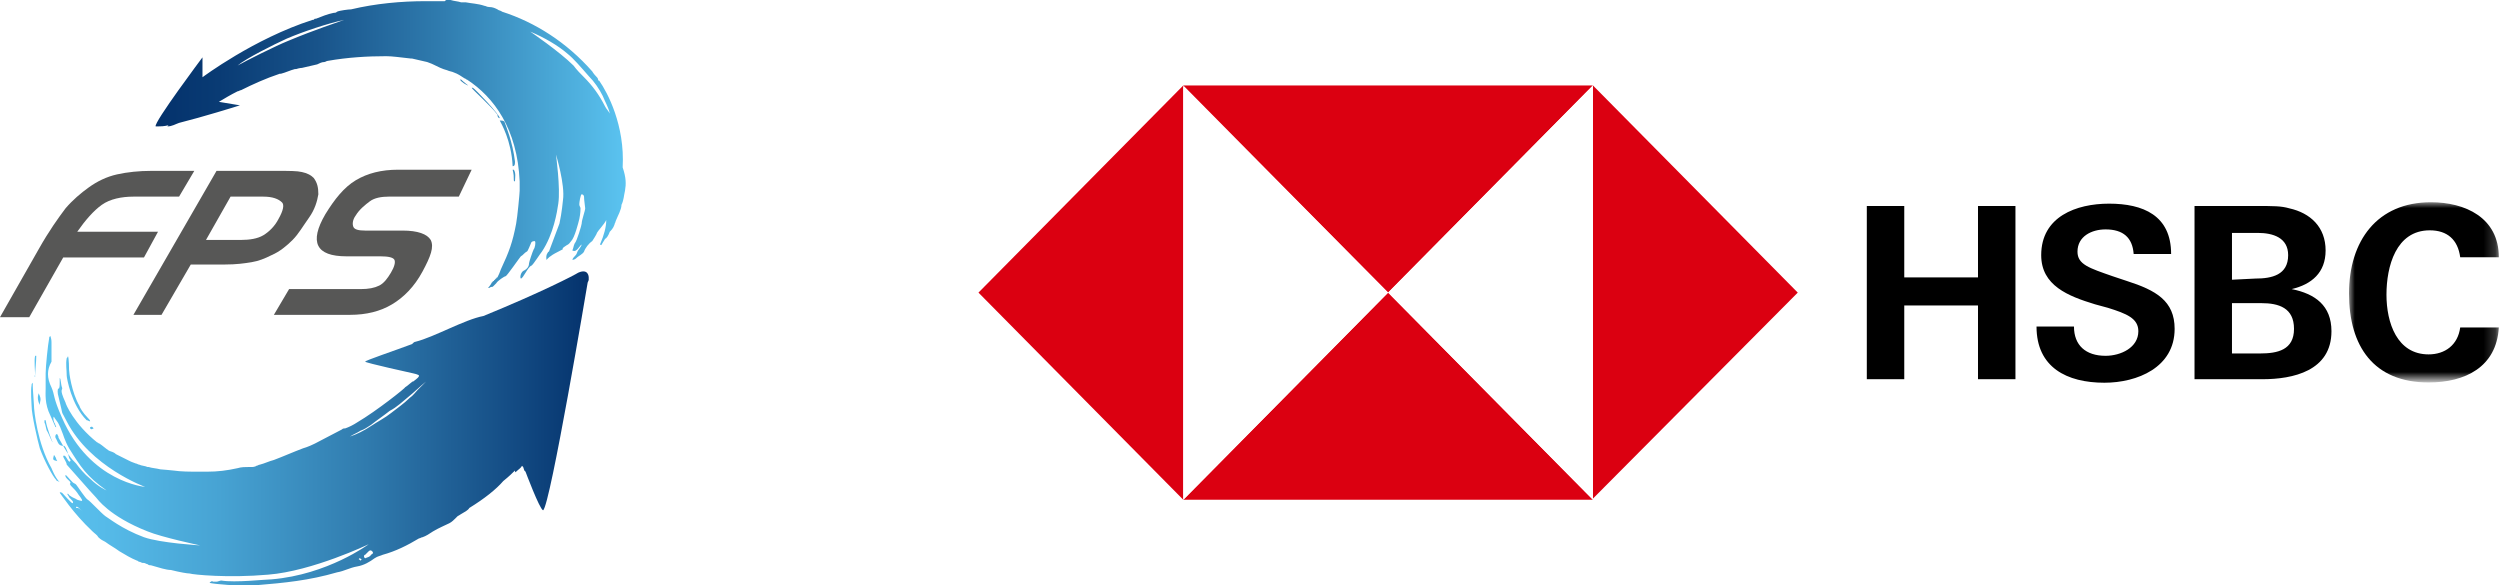 <?xml version="1.0" encoding="utf-8"?><svg version="1.1" id="Layer_1" xmlns="http://www.w3.org/2000/svg" xmlns:xlink="http://www.w3.org/1999/xlink" x="0px" y="0px"	 viewBox="0 0 213.6 50" style="enable-background:new 0 0 213.6 50;" xml:space="preserve"><style type="text/css">	.st0{filter:url(#Adobe_OpacityMaskFilter);}	.st1{fill:#FFFFFF;}	.st2{mask:url(#d_1_);}	.st3{fill:#DB0011;}	.st4{fill:url(#SVGID_1_);}	.st5{fill:url(#SVGID_2_);}	.st6{fill:#575756;}</style><title>FPS HSBC</title><g>	<path d="M169,26.1h-6.3v6.3h-3.2V17.6h3.2v6.1h6.3v-6.1h3.2v14.8H169L169,26.1z M179.8,32.7c-3.2,0-5.8-1.3-5.8-4.8h3.2		c0,1.6,1,2.5,2.7,2.5c1.3,0,2.8-0.7,2.8-2.1c0-1.1-1-1.5-2.6-2l-1.1-0.3c-2.3-0.7-4.6-1.6-4.6-4.2c0-3.3,3-4.4,5.8-4.4		c2.9,0,5.3,1,5.3,4.3h-3.2c-0.1-1.4-0.9-2.1-2.4-2.1c-1.2,0-2.4,0.6-2.4,1.9c0,1.1,1,1.4,3,2.1l1.2,0.4c2.5,0.8,4.1,1.7,4.1,4.1		C185.8,31.4,182.6,32.7,179.8,32.7 M193.1,30.2c1.5,0,2.9-0.3,2.9-2.1c0-1.8-1.3-2.2-2.8-2.2h-2.5v4.3L193.1,30.2L193.1,30.2z		 M192.7,23.8c1.4,0,2.8-0.3,2.8-2c0-1.5-1.3-1.9-2.6-1.9h-2.2v4L192.7,23.8L192.7,23.8z M187.6,17.6h5.1c1.6,0,2.2,0,2.9,0.2		c1.8,0.4,3.1,1.6,3.1,3.6c0,1.9-1.2,2.9-2.9,3.3c2,0.4,3.4,1.4,3.4,3.6c0,3.4-3.3,4.1-5.9,4.1h-5.8V17.6L187.6,17.6z"/>	<g transform="translate(868 77.279)">		<defs>			<filter id="Adobe_OpacityMaskFilter" filterUnits="userSpaceOnUse" x="-667.3" y="-60" width="12.9" height="15.4">				<feColorMatrix  type="matrix" values="1 0 0 0 0  0 1 0 0 0  0 0 1 0 0  0 0 0 1 0"/>			</filter>		</defs>		<mask maskUnits="userSpaceOnUse" x="-667.3" y="-60" width="12.9" height="15.4" id="d_1_">			<g class="st0">				<path id="c_1_" class="st1" d="M-667.3-60h12.9v15.4h-12.9V-60z"/>			</g>		</mask>		<path class="st2" d="M-660.5-44.6c-4.7,0-6.8-3.1-6.8-7.6c0-4.5,2.4-7.8,7-7.8c2.9,0,5.8,1.3,5.8,4.7h-3.3			c-0.2-1.5-1.1-2.3-2.6-2.3c-2.9,0-3.7,3.1-3.7,5.5c0,2.4,0.9,5.1,3.6,5.1c1.4,0,2.5-0.8,2.7-2.3h3.3			C-654.7-45.9-657.4-44.6-660.5-44.6"/>	</g>	<path class="st3" d="M153.6,25L136.1,7.3v35.3L153.6,25z"/>	<path class="st3" d="M118.6,25l17.5-17.7h-35L118.6,25z M83.6,25l17.5,17.7V7.3L83.6,25z M118.6,25l-17.5,17.7h35L118.6,25z"/>	<path class="st1" d="M118.6,25l17.5-17.7v35.4L118.6,25z M101.1,7.4L118.6,25l-17.5,17.7L101.1,7.4z"/></g><g>	<g>					<linearGradient id="SVGID_1_" gradientUnits="userSpaceOnUse" x1="2.64" y1="-178.75" x2="50.381" y2="-178.75" gradientTransform="matrix(1 0 0 -1 0 -142.278)">			<stop  offset="0" style="stop-color:#5BC4F1"/>			<stop  offset="0.128" style="stop-color:#56BBE9"/>			<stop  offset="0.337" style="stop-color:#47A3D3"/>			<stop  offset="0.6" style="stop-color:#307BAE"/>			<stop  offset="0.905" style="stop-color:#0F447D"/>			<stop  offset="1" style="stop-color:#04326C"/>		</linearGradient>		<path class="st4" d="M7.1,43.7c0,0,0,0.1,0,0.1C7.2,44,7.1,44,7,44c0,0-0.1-0.1-0.1-0.1c0-0.1-0.1-0.2-0.2-0.2			c-0.1,0-0.1-0.1-0.2-0.2c0,0,0-0.1,0-0.1c0,0,0.1,0,0.1,0C6.8,43.4,6.9,43.6,7.1,43.7z M7.4,35.9C7.5,35.9,7.6,36,7.7,36			c0-0.1-0.1-0.2-0.2-0.3c-0.4-0.4-0.7-0.9-0.7-1c-0.7-1.2-0.9-2.9-0.9-3.1c0,0,0-1-0.1-1.2c0,0.1,0,0.1-0.1,0.2c-0.1,0.5,0,1,0,1.5			C5.7,32.3,6.1,34.6,7.4,35.9z M3,32.2L3,32.2c0-0.5,0.1-1.3,0.1-1.8c0,0-0.1,0-0.1,0c-0.1,0.4,0,1.3,0,1.7			C2.9,32.1,2.9,32.1,3,32.2z M7.7,36.5c0,0,0,0.1,0,0.1c0.1,0.1,0.1,0.1,0.3,0C7.9,36.5,7.9,36.4,7.7,36.5			C7.8,36.4,7.7,36.5,7.7,36.5z M3.8,36.1c0.1,0.2,0.1,0.4,0.2,0.7c0.1,0.1,0.4,0.9,0.5,1c0,0-0.5-1.2-0.6-1.9c0,0-0.1,0-0.1,0			C3.8,35.9,3.8,36,3.8,36.1z M3.3,33.6c-0.1,0.3-0.1,0.6,0.1,1C3.4,34.2,3.6,34.2,3.3,33.6z M4.7,39c0,0,0-0.1-0.1-0.1			c-0.1,0.4-0.1,0.4,0.3,0.5C4.8,39.3,4.8,39.1,4.7,39z M2.9,34.6c0-0.2-0.1-1.3-0.1-1.6c0-0.1,0-0.2,0-0.3			c-0.1,0.1-0.1,0.1-0.1,0.2c-0.1,0.5,0,1.6,0,1.8c0,0.7,0.5,2.9,0.7,3.6c0.4,1.1,1.1,2.4,1.4,2.7c0,0.1,0.2,0.1,0.3,0.2			c-0.4-0.4-0.7-1.2-0.7-1.2C3.2,37.9,2.9,35.1,2.9,34.6z M31.8,47.1c-0.1-0.1-0.2-0.1-0.3,0c-0.1,0.1-0.2,0.2-0.3,0.3			c-0.1,0-0.1,0.1-0.1,0.2c0,0,0.1,0.1,0.1,0.1c0.2-0.1,0.4-0.1,0.5-0.3C31.9,47.3,31.9,47.2,31.8,47.1z M30.7,47.8			c0,0,0.1,0.1,0.1,0.1c0,0,0.1-0.1,0.1-0.1c0,0-0.1-0.1-0.2-0.1C30.7,47.7,30.6,47.8,30.7,47.8z M6.6,43.3c0,0-0.1,0-0.1,0			c0,0,0,0.1,0,0.1c0.1,0.1,0.1,0.2,0.2,0.2c0.1,0.1,0.2,0.1,0.2,0.2c0,0,0.1,0.1,0.1,0.1c0.1,0,0.1,0,0.1-0.1c0,0,0-0.1,0-0.1			C6.9,43.6,6.8,43.4,6.6,43.3z M50.3,23.8c0,0,0,0.1,0,0.1c0,0.1-0.1,0.2-0.1,0.3c0,0-3.2,19.1-3.8,19.4c-0.3-0.1-1.5-3.3-1.5-3.3			l-0.1-0.1l-0.1-0.3l-0.1-0.1c-0.1,0.2-0.3,0.3-0.5,0.5c0,0-0.1,0-0.1,0.1c0-0.1,0-0.1,0-0.2c-0.2,0.2-0.5,0.5-1,0.9			c-0.6,0.7-1.6,1.5-2.9,2.3c-0.1,0.2-0.5,0.4-0.5,0.4c-0.2,0.1-0.3,0.2-0.5,0.3c-0.1,0.1-0.2,0.2-0.2,0.2c-0.1,0.1-0.3,0.3-0.5,0.4			c-0.4,0.2-0.9,0.4-1.4,0.7c-0.3,0.2-0.6,0.4-0.9,0.5C36,45.9,35.9,46,35.8,46c-1,0.6-2,1.1-3.1,1.4c-0.2,0.1-0.4,0.1-0.7,0.3			c-0.4,0.3-0.9,0.6-1.5,0.7c-0.6,0.1-1.1,0.4-1.7,0.5c-2.4,0.7-4.5,0.9-6.9,1.1c-1.6,0.1-3.6-0.1-4-0.2c0.1-0.1,0.2-0.2,0.3-0.1			c0.1,0,0.2,0,0.3,0s0.3-0.1,0.4-0.1c1.2,0.2,3.8-0.1,4.3-0.1c4.8-0.4,8.3-3,8.3-3s-4.8,2.3-8.6,2.6c-3.4,0.3-6.4,0-6.7-0.1			c-0.2,0-0.8-0.1-1.6-0.3c-0.4,0-1-0.2-1.7-0.4c-0.1,0-0.2,0-0.3-0.1l0,0c-0.1,0-0.2-0.1-0.3-0.1c0,0-0.1,0-0.1,0			c-0.1,0-0.2-0.1-0.3-0.1c-0.1,0-0.1-0.1-0.2-0.1c-0.5-0.2-1-0.5-1.5-0.8c-0.4-0.3-0.8-0.5-1.2-0.8c-0.2-0.1-0.4-0.2-0.6-0.4			c-0.1-0.2-0.3-0.3-0.5-0.5c-1.7-1.6-2.7-3.2-2.8-3.3c0.1-0.1,0.1,0,0.2,0c0.1,0.1,0.8,0.9,0.9,0.9c0.1-0.1,0-0.2-0.1-0.3			c-0.3-0.3-0.1-0.1-0.3-0.4c-0.1-0.1,0-0.2,0.1,0c0.4,0.3,0.4,0.2,0.7,0.4c0,0,0.3,0.1,0.4,0.1c0.1-0.1-0.3-0.5-0.4-0.7			c-0.2-0.3-0.6-0.6-0.6-0.7c-0.1-0.1,0.1-0.1,0-0.2c0-0.1-0.5-0.4-0.4-0.6c0-0.1,0.3,0.3,0.6,0.6c0.1,0.1,0.2,0.1,0.3,0.2			c0.1,0.1,0.8,1.2,1,1.3c0.2,0.1,1.1,1.1,1.5,1.4c0.2,0.1,1.4,1.1,3.3,1.8c1.4,0.5,4.8,0.7,4.8,0.7s-3.3-0.7-4.5-1.2			c-3.3-1.3-4.3-2.8-4.4-2.9c-0.4-0.4-2.3-2.6-2.5-2.8c0-0.2-0.3-0.6-0.3-0.7s0.1-0.1,0.2,0c0.1,0.1,0.3,0.6,0.4,0.4			c0.1-0.1-0.1-0.2-0.1-0.3c-0.1-0.4-0.2-0.8-0.4-1C5,38.1,5,37.9,4.8,37.5c-0.1-0.1-0.1-0.3,0-0.4c0,0,0,0,0.1,0			c0,0.1,0.1,0.1,0.1,0.3c0.1,0.2,0.8,1.4,0.9,1.5c0.2,0.3,0.4,0.5,0.6,0.7c0.3,0.4,0.7,0.9,1.2,1.3c0.7,0.7,1.4,1,1.4,1			c-1.7-1.2-2.2-2-3.2-3.6c-0.4-0.7-0.5-1.2-0.6-1.4c-0.1-0.3-0.2-0.5-0.3-0.7c-0.1-0.2-0.3-0.4-0.4-0.6c-0.1,0.1,0,0.5,0.1,0.6			c0,0.1,0.1,0.2,0.1,0.3c-0.1,0-0.1-0.1-0.1-0.1c-0.1-0.2-0.3-0.7-0.4-0.9c-0.5-1-0.4-1.9-0.4-2.3c0-0.6,0-1,0-1.3			c0-0.6,0.2-2.5,0.3-3c0-0.1,0-0.1,0.1-0.2c0.1,0.3,0.1,0.4,0.1,0.7c0,0.2,0,1.3,0,1.5C4,31.6,4,32.3,4.4,33.1			c0.3,0.7,0.1,0.8,0.9,2.6c2.4,5.5,7.1,5.9,7.1,5.9S7.7,39.9,5.7,36c-0.6-1.2-0.2-0.1-0.7-2.1c-0.1-0.3-0.1-0.7,0-0.7			c0.1,0,0.1-0.3,0.1-0.5c0-0.1,0-0.3,0-0.4c0.1,0,0.1,0.6,0.2,0.8c0.1,0.3-0.3,0,0.3,1.3c0,0.1,0.7,1.8,2.7,3.4l0,0			c0.1,0,0.1,0.1,0.2,0.1c0.3,0.2,0.5,0.4,0.8,0.6c0.2,0.1,0.4,0.1,0.6,0.3c0.4,0.2,0.8,0.4,1.2,0.6c0,0,0.2,0.1,0.5,0.2			c0.1,0,0.2,0.1,0.3,0.1c0.2,0.1,0.5,0.1,0.7,0.2c0,0,0.1,0,0.1,0c0.3,0.1,0.6,0.1,1,0.2c0.2,0,1,0.1,1.1,0.1			c0.7,0.1,1.4,0.1,2.2,0.1c0.1,0,0.3,0,0.5,0c0.1,0,0.1,0,0.2,0c0,0,0,0,0,0c0.9,0,1.7-0.1,2.6-0.3l0,0c0.3-0.1,0.7-0.1,1-0.1h0			l0,0c0.1,0,0.3,0,0.3,0c-0.1,0,0.2,0,0.3-0.1c0.1,0,0.2-0.1,0.3-0.1c0.4-0.1,0.8-0.3,1.2-0.4c0.8-0.3,1.7-0.7,2.5-1			c0,0,0.4-0.1,1-0.4c0.8-0.4,1.5-0.8,2.3-1.2c0.1-0.1,0.2-0.1,0.3-0.1c0.3-0.1,0.7-0.3,1-0.5c1.7-1,4.2-3,4.1-3			c0.2-0.1,0.7-0.6,0.7-0.5c0.4-0.3,0.5-0.4,0.5-0.5c0-0.1-0.5-0.2-0.5-0.2s-4.1-0.9-4.1-1c0-0.1,2.4-0.9,4-1.5l0,0			c0.1-0.1,0.2-0.2,0.3-0.2c1.6-0.4,4.2-1.9,5.8-2.2c4.9-2,7.8-3.5,8.1-3.7c0.9-0.4,0.9,0.4,0.9,0.4L50.3,23.8L50.3,23.8z			 M36.4,32.6c-0.5,0.4-1,0.9-1.5,1.3c-0.5,0.4-1,0.9-1.6,1.2c-0.5,0.4-1.1,0.8-1.6,1.2c-0.3,0.2-0.6,0.4-0.9,0.5			c-0.3,0.2-0.6,0.3-0.9,0.5c0.6-0.2,1.2-0.5,1.8-0.9s1.2-0.7,1.7-1.1c0.5-0.4,1.1-0.8,1.6-1.3c0.3-0.2,0.5-0.5,0.7-0.7			C36,33,36.2,32.8,36.4,32.6z"/>					<linearGradient id="SVGID_2_" gradientUnits="userSpaceOnUse" x1="13.587" y1="-154.585" x2="53.461" y2="-154.585" gradientTransform="matrix(1 0 0 -1 0 -142.278)">			<stop  offset="0" style="stop-color:#04326C"/>			<stop  offset="0.128" style="stop-color:#093B74"/>			<stop  offset="0.337" style="stop-color:#18538A"/>			<stop  offset="0.6" style="stop-color:#2F7BAE"/>			<stop  offset="0.905" style="stop-color:#50B2E0"/>			<stop  offset="1" style="stop-color:#5BC4F1"/>		</linearGradient>		<path class="st5" d="M44,13.8c0,0.2,0,0.4-0.2,0.4c-0.1-2.2-1-3.7-1.1-3.9c0.2,0,0.3,0,0.4,0.1C43.2,10.7,43.8,12.1,44,13.8z			 M42.7,10.1c0-0.3-2.1-2.5-2.3-2.6c0,0-0.1,0-0.1,0c0,0.1,1.7,1.6,2.2,2.3C42.5,10,42.6,10.1,42.7,10.1z M39.4,6.8			c0,0-0.1,0-0.1,0C39.4,7,39.9,7.3,40,7.3C40,7.3,39.6,7,39.4,6.8z M43.9,15.4c0,0.1,0.1,0.1,0.1,0.1c0-0.3,0.1-0.7-0.1-1			c0,0-0.1,0-0.1,0C43.9,14.9,43.9,15.1,43.9,15.4z M53.4,16.3c-0.1,0.4-0.1,0.8-0.3,1.2l0,0c0,0.4-0.3,0.9-0.5,1.4			c0,0.1-0.1,0.2-0.1,0.3l0,0l0,0c-0.1,0.3-0.3,0.5-0.4,0.6c-0.1,0.3-0.3,0.6-0.4,0.6l0,0c-0.1,0.2-0.2,0.3-0.3,0.5			c0,0.1-0.2,0-0.1-0.1c0.3-0.7,0.5-1.4,0.5-2c-0.2,0.4-0.7,0.9-0.8,1.1c0,0.1-0.4,0.7-0.4,0.7c-0.3,0.2-0.6,0.6-0.7,0.9			c-0.1,0.2-0.5,0.4-0.6,0.5c-0.1,0.1-0.2,0.2-0.4,0.2c0.1-0.3,0.3-0.3,0.4-0.6c0.1-0.3,0.3-0.4,0.4-0.7c-0.1,0-0.3,0.4-0.5,0.5			c-0.1,0.1-0.3,0-0.3,0c0.1-0.2,0.1-0.4,0.2-0.6c0.2-0.2,0.6-1.6,0.6-1.7c0-0.3,0.3-1.1,0.3-1.3c0-0.1-0.1-0.7-0.1-1			c0-0.1-0.1-0.2-0.2-0.2c-0.1,0-0.2,0.7-0.2,0.8c0,0,0,0.1,0,0.1c0,0.1,0.1,0.2,0.1,0.3c0,0.1,0,0.4-0.1,0.9			c-0.1,0.4-0.4,1.6-0.7,1.9c-0.3,0.4-0.2,0.2-0.6,0.5c-0.4,0.3,0.3,0-0.5,0.4c-0.8,0.4-0.9,0.6-1,0.7c0,0.1-0.1-0.4,0.1-0.6			c0,0,0-0.1,0.1-0.1l0.9-2.4c0.2-0.9,0.3-2,0.3-2c0.2-1.3-0.6-3.9-0.6-3.9s0.4,2.9,0.2,4.2c-0.1,0.7-0.4,2.6-1.4,4.1			c-0.1,0.1-0.8,1.2-0.9,1.2c-0.3,0.1-0.7,1.1-0.9,1.1c-0.1-0.1,0-0.6,0.3-0.7c0.2-0.1,0.4-0.3,0.4-0.6c0-0.1,0.3-1,0.4-1.2			c0.1-0.1,0.2-0.6,0.1-0.7c-0.1,0-0.2,0-0.3,0.1c-0.1,0.2-0.3,0.8-0.4,0.8c-0.2,0.1-0.3,0.3-0.5,0.4c-0.1,0.1-1.2,1.7-1.3,1.7			c-0.1,0-0.7,0.4-0.8,0.6c-0.1,0.1-0.2,0.2-0.3,0.3c0,0-0.2,0-0.3,0.1c0,0-0.1,0-0.1,0l0,0l0,0c0,0,0.2-0.2,0.4-0.6			c0,0.1-0.1,0.1-0.1,0.2l0,0c0,0,0-0.1,0.1-0.1c0,0,0,0,0,0c0,0,0-0.1,0.1-0.1c0,0,0,0,0,0c0,0,0-0.1,0.1-0.1v0c0,0,0-0.1,0.1-0.1			c0,0,0-0.1,0.1-0.1c0,0,0,0,0,0c0.1-0.2,0.2-0.4,0.3-0.7c0.7-1.5,1-2.3,1.3-3.9c0.1-0.5,0.3-2.6,0.3-2.8c0-0.4,0-0.6,0-0.8			c-0.2-4.5-2.2-7.2-4.5-8.7c-0.1,0-0.1-0.1-0.2-0.1c-0.3-0.2-0.6-0.4-0.9-0.5c-0.2-0.1-0.4-0.1-0.6-0.2c-0.4-0.1-0.8-0.3-1.2-0.5			c0,0-0.2-0.1-0.5-0.2c-0.4-0.1-0.9-0.2-1.3-0.3c0,0-0.1,0-0.1,0c-0.9-0.1-1.6-0.2-2.1-0.2c-1.6,0-3.3,0.1-5,0.4			c-0.1,0-0.2,0.1-0.3,0.1c-0.2,0-0.4,0.1-0.6,0.2c-0.4,0.1-0.9,0.2-1.3,0.3c0,0-0.2,0-0.5,0.1c0,0,0,0-0.1,0			c-0.4,0.1-0.8,0.3-1.2,0.4c0,0-0.1,0-0.1,0h0c-1.2,0.4-2.3,0.9-3.3,1.4c-0.1,0-0.2,0.1-0.3,0.1l0,0c-0.6,0.3-1.1,0.6-1.6,0.9			L20.5,9c-0.3,0.1-3.2,1-5.2,1.5c-0.3,0.1-0.6,0.3-1,0.3l0,0l0,0c0,0,0.1-0.1,0.1-0.1c-0.4,0.1-0.7,0.1-0.9,0.1c-0.1,0-0.2,0-0.2,0			c-0.2-0.3,4-5.9,4-5.9l0,0l0,0l0,1.7c0,0,4.4-3.3,9.4-4.9c0.1,0,0.1,0,0.2-0.1c0,0,0.1,0,0.1,0c0.5-0.2,1-0.4,1.5-0.5			c0.1,0,0.2,0,0.3-0.1c0.2-0.1,1-0.2,1.2-0.2c2.1-0.5,4.3-0.7,6.4-0.7c0.2,0,0.4,0,0.7,0c0.1,0,0.2,0,0.3,0c0,0,0.1,0,0.1,0			c0,0,0.1,0,0.2,0l0,0c0.1,0,0.2,0,0.3,0C38.1,0,38.1,0,38.2,0l0,0l0,0c0.1,0,0.2,0,0.3,0c0.3,0.1,0.6,0.1,0.9,0.2			c0.1,0,0.3,0,0.4,0c0.5,0.1,1,0.1,1.6,0.3c0.1,0,0.2,0.1,0.4,0.1c0.3,0,0.5,0.1,0.7,0.2c0.1,0.1,0.3,0.1,0.4,0.2			c2.8,0.9,5.5,2.6,7.7,5.1c0,0,0.1,0.2,0.4,0.5c0,0,0.1,0.1,0.1,0.2l0,0c0,0,0,0,0,0c0,0,0,0.1,0.1,0.1l0,0c0.7,1,2.2,3.8,2,7.4			C53.5,15.2,53.5,15.7,53.4,16.3z M49.9,6.6L49.9,6.6c0.7,0.7,1.3,1.5,1.8,2.5c0.1,0.2,0.3,0.4,0.4,0.6c-0.1-0.5-0.4-1-0.6-1.5			c-0.3-0.6-0.7-1.2-1.2-1.7l0,0C49.6,5.7,49,5,48.5,4.6c-0.8-0.7-2-1.4-3.2-1.9c0,0,2.5,1.7,3.7,2.9C49.3,6,49.6,6.3,49.9,6.6			L49.9,6.6L49.9,6.6z M24.5,3.3C23.4,3.8,21,5,20.3,5.6c0.7-0.4,3.3-1.7,4.3-2.1c2.4-1,4-1.5,4.8-1.8C28,2,25.9,2.7,24.5,3.3z"/>	</g>	<g>		<g>			<path class="st6" d="M3.3,21.3c0.9-1.6,1.7-2.7,2.3-3.5c0.6-0.7,1.3-1.3,2-1.8c0.7-0.5,1.5-0.9,2.4-1.1c0.9-0.2,1.9-0.3,2.9-0.3				h3.7l-1.3,2.2h-3.9c-1,0-2,0.2-2.7,0.7c-0.7,0.5-1.4,1.3-2.1,2.3h6.9l-1.2,2.2H5.4l-2.9,5.1H0L3.3,21.3z"/>			<path class="st6" d="M18.5,14.6h5.3c0.9,0,1.6,0,2,0.1c0.5,0.1,0.8,0.3,1,0.5c0.3,0.4,0.4,0.8,0.4,1.4c-0.1,0.6-0.3,1.3-0.8,2				s-0.9,1.4-1.4,1.9c-0.5,0.5-1.1,1-1.8,1.3c-0.6,0.3-1.1,0.5-1.7,0.6c-0.6,0.1-1.3,0.2-2.3,0.2h-2.9l-2.5,4.3h-2.4L18.5,14.6z				 M22.5,16.8h-2.8l-2.1,3.7h3c0.7,0,1.4-0.1,1.9-0.4c0.5-0.3,1-0.8,1.3-1.4c0.4-0.7,0.5-1.2,0.3-1.4C23.8,17,23.3,16.8,22.5,16.8z				"/>			<path class="st6" d="M39.2,16.8h-6c-0.6,0-1.2,0.1-1.6,0.4c-0.4,0.3-0.9,0.7-1.2,1.2c-0.3,0.4-0.3,0.8-0.2,1				c0.1,0.2,0.4,0.3,1,0.3h3.2c1.3,0,2.1,0.3,2.4,0.8c0.3,0.6,0,1.4-0.7,2.7c-0.7,1.3-1.6,2.2-2.6,2.8c-1,0.6-2.2,0.9-3.6,0.9h-6.5				l1.3-2.2h6.1c0.7,0,1.2-0.1,1.6-0.3c0.4-0.2,0.7-0.6,1-1.1c0.3-0.5,0.4-0.9,0.3-1.1c-0.1-0.2-0.5-0.3-1.2-0.3h-2.9				c-1.3,0-2.1-0.3-2.4-0.9s-0.1-1.5,0.6-2.7c0.8-1.3,1.6-2.3,2.6-2.9c1-0.6,2.2-0.9,3.6-0.9h6.3L39.2,16.8z"/>		</g>	</g></g></svg>